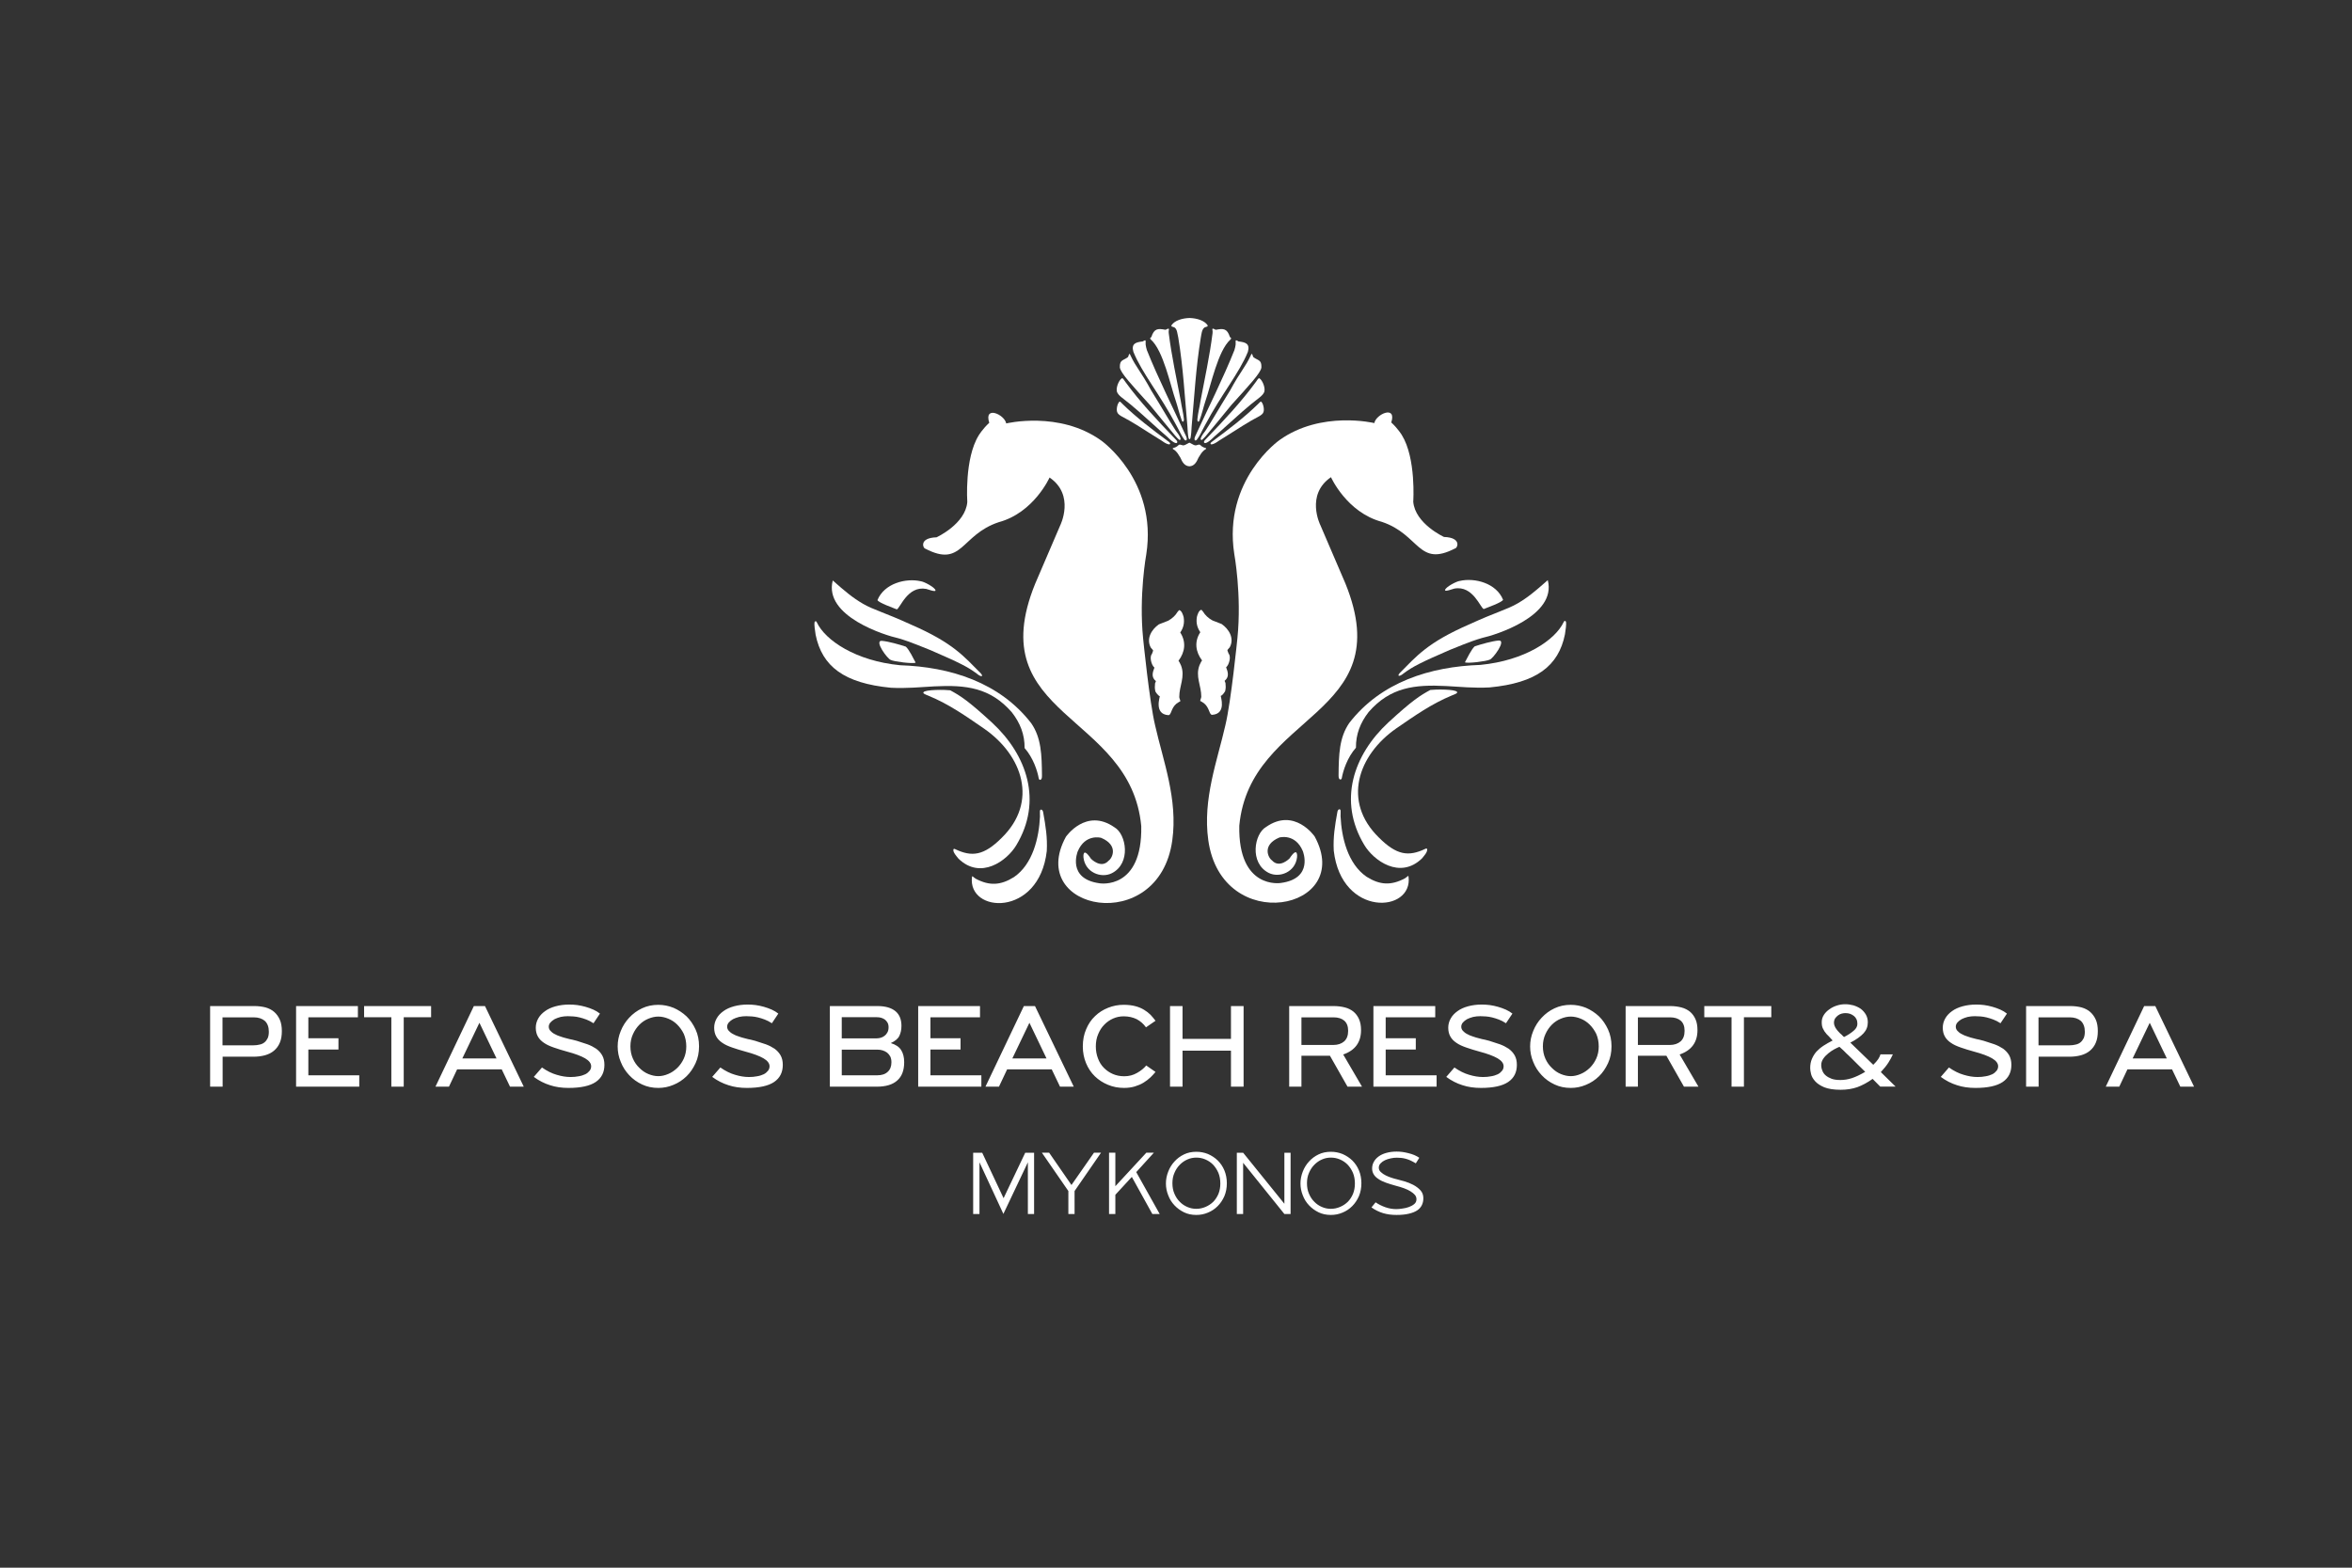 <?xml version="1.0" encoding="utf-8"?>
<!-- Generator: Adobe Illustrator 16.0.0, SVG Export Plug-In . SVG Version: 6.00 Build 0)  -->
<!DOCTYPE svg PUBLIC "-//W3C//DTD SVG 1.1//EN" "http://www.w3.org/Graphics/SVG/1.1/DTD/svg11.dtd">
<svg version="1.1" id="Layer_1" xmlns="http://www.w3.org/2000/svg" xmlns:xlink="http://www.w3.org/1999/xlink" x="0px" y="0px"
	 width="300px" height="200px" viewBox="0 0 300 200" style="enable-background:new 0 0 300 200;" xml:space="preserve">
<rect x="0" y="0" width="300" height="200" fill="#333333" stroke="none"/>
<path style="fill:#FFFFFF;" d="M274.201,130.482l-2.182,4.551h4.361L274.201,130.482z M278.104,138.635l-1.059-2.211h-5.688
	l-1.044,2.211h-1.722l4.898-10.285h1.421l4.945,10.285H278.104z M265.922,131.62c0,0.332-0.048,0.6-0.143,0.822
	c-0.111,0.221-0.237,0.395-0.411,0.537c-0.174,0.142-0.379,0.237-0.615,0.284c-0.238,0.063-0.506,0.094-0.791,0.094h-3.949v-3.569
	h3.981c0.601,0,1.074,0.158,1.422,0.457C265.748,130.562,265.922,131.021,265.922,131.62z M267.58,131.542
	c0-0.554-0.079-1.043-0.252-1.438c-0.174-0.396-0.412-0.727-0.711-0.995c-0.3-0.27-0.68-0.459-1.107-0.584
	c-0.425-0.11-0.915-0.175-1.437-0.175h-5.641v10.285h1.596v-3.823h3.918c0.554,0,1.043-0.063,1.501-0.189
	c0.442-0.126,0.821-0.316,1.137-0.584c0.316-0.27,0.57-0.601,0.744-1.027C267.501,132.601,267.58,132.11,267.58,131.542z
	 M256.553,135.854c0,0.949-0.364,1.676-1.106,2.181s-1.912,0.758-3.477,0.758c-0.853,0-1.644-0.109-2.354-0.347
	c-0.711-0.222-1.405-0.569-2.068-1.06l1.042-1.2c0.632,0.443,1.265,0.759,1.88,0.933c0.617,0.189,1.201,0.283,1.771,0.283
	c0.362,0,0.71-0.03,1.025-0.094c0.316-0.048,0.602-0.143,0.838-0.253s0.411-0.269,0.553-0.441c0.143-0.175,0.207-0.365,0.207-0.586
	c0-0.363-0.254-0.71-0.775-1.012c-0.521-0.3-1.279-0.584-2.29-0.853c-0.633-0.174-1.201-0.348-1.69-0.521
	c-0.506-0.175-0.934-0.364-1.265-0.6c-0.332-0.222-0.601-0.49-0.774-0.807c-0.173-0.301-0.269-0.68-0.269-1.121
	c0-0.428,0.11-0.821,0.315-1.185c0.206-0.364,0.49-0.665,0.869-0.934c0.363-0.268,0.821-0.473,1.343-0.615
	c0.522-0.142,1.107-0.222,1.739-0.222c0.314,0,0.647,0.016,1.012,0.063c0.362,0.048,0.71,0.126,1.058,0.222
	c0.347,0.094,0.679,0.221,1.011,0.363c0.316,0.142,0.602,0.315,0.837,0.506l-0.821,1.231c-0.315-0.206-0.615-0.363-0.916-0.475
	c-0.3-0.108-0.585-0.205-0.854-0.268c-0.269-0.063-0.537-0.111-0.79-0.127s-0.49-0.031-0.711-0.031
	c-0.316,0-0.616,0.031-0.916,0.095c-0.3,0.079-0.553,0.173-0.773,0.284c-0.223,0.126-0.396,0.27-0.538,0.428
	c-0.143,0.173-0.205,0.347-0.205,0.536c0,0.19,0.063,0.364,0.205,0.521c0.142,0.158,0.315,0.301,0.538,0.41
	c0.221,0.126,0.474,0.238,0.742,0.316c0.268,0.095,0.521,0.174,0.79,0.236c0.269,0.08,0.506,0.128,0.742,0.174
	c0.237,0.049,0.411,0.095,0.553,0.143c0.475,0.143,0.933,0.301,1.359,0.443c0.426,0.157,0.789,0.348,1.121,0.568
	c0.316,0.237,0.569,0.505,0.76,0.837C256.457,134.97,256.553,135.365,256.553,135.854z M235.489,134.37
	c-0.078-0.08-0.142-0.142-0.188-0.19c-0.048-0.047-0.111-0.095-0.157-0.158c-0.064-0.047-0.128-0.109-0.207-0.188
	s-0.189-0.174-0.314-0.285c-0.159,0.063-0.364,0.159-0.632,0.3c-0.27,0.143-0.522,0.316-0.775,0.522s-0.474,0.426-0.647,0.68
	c-0.174,0.252-0.27,0.521-0.27,0.82c0,0.253,0.049,0.49,0.143,0.711c0.08,0.237,0.223,0.442,0.427,0.616
	c0.206,0.175,0.458,0.316,0.758,0.428c0.3,0.109,0.68,0.157,1.122,0.157c0.475,0,0.964-0.078,1.454-0.236
	c0.489-0.159,1.059-0.427,1.707-0.807c-0.396-0.396-0.728-0.711-0.996-0.979c-0.269-0.27-0.506-0.49-0.68-0.68
	c-0.188-0.174-0.348-0.332-0.457-0.443C235.664,134.527,235.568,134.448,235.489,134.37z M235.411,129.25
	c-0.158,0-0.332,0.016-0.505,0.064c-0.174,0.046-0.332,0.126-0.475,0.236s-0.269,0.237-0.363,0.38
	c-0.095,0.156-0.144,0.347-0.144,0.552c0,0.143,0.032,0.27,0.08,0.396c0.048,0.143,0.126,0.268,0.206,0.379
	c0.078,0.111,0.157,0.222,0.252,0.316s0.174,0.189,0.254,0.269c0.063,0.047,0.125,0.11,0.204,0.175
	c0.064,0.078,0.158,0.174,0.285,0.283c0.474-0.237,0.884-0.506,1.216-0.79c0.333-0.27,0.49-0.568,0.49-0.885
	c0-0.206-0.031-0.41-0.111-0.584c-0.079-0.175-0.188-0.316-0.331-0.428c-0.143-0.11-0.301-0.205-0.475-0.269
	C235.806,129.282,235.616,129.25,235.411,129.25z M238.855,137.641c-0.663,0.474-1.313,0.82-1.959,1.059
	c-0.648,0.22-1.343,0.331-2.117,0.331c-0.868,0-1.564-0.111-2.086-0.316c-0.521-0.221-0.901-0.474-1.169-0.773
	c-0.269-0.3-0.443-0.601-0.521-0.917c-0.079-0.315-0.111-0.567-0.111-0.774c0-0.441,0.08-0.837,0.223-1.168
	c0.142-0.332,0.332-0.648,0.584-0.932c0.253-0.27,0.553-0.523,0.916-0.76c0.348-0.22,0.728-0.442,1.138-0.648
	c-0.221-0.235-0.379-0.426-0.489-0.536c-0.111-0.11-0.206-0.205-0.284-0.285c-0.207-0.236-0.364-0.473-0.458-0.695
	c-0.112-0.204-0.159-0.489-0.159-0.821c0-0.347,0.095-0.663,0.285-0.948c0.174-0.269,0.41-0.505,0.711-0.71
	c0.284-0.206,0.6-0.363,0.964-0.474c0.347-0.111,0.694-0.159,1.026-0.159c0.363,0,0.711,0.048,1.059,0.143
	c0.349,0.11,0.663,0.253,0.933,0.442c0.269,0.206,0.475,0.443,0.648,0.728c0.173,0.3,0.252,0.632,0.252,0.994
	c0,0.538-0.174,0.995-0.537,1.392c-0.363,0.395-0.916,0.805-1.691,1.2l2.924,2.828c0.269-0.268,0.49-0.507,0.632-0.727
	c0.143-0.222,0.237-0.427,0.285-0.601h1.579c-0.126,0.3-0.316,0.648-0.553,1.027c-0.237,0.379-0.568,0.789-0.98,1.232l1.881,1.848
	h-1.959L238.855,137.641z M225.931,129.772v-1.423h-8.547v1.423h3.476v8.862h1.58v-8.862H225.931z M214.871,131.51
	c0,0.601-0.174,1.043-0.506,1.344c-0.348,0.3-0.805,0.458-1.375,0.458h-4.075v-3.523h4.108c0.567,0,1.025,0.143,1.358,0.427
	C214.714,130.514,214.871,130.941,214.871,131.51z M216.641,138.635l-2.401-4.107c1.516-0.521,2.274-1.564,2.274-3.097
	c0-0.553-0.078-1.012-0.252-1.406c-0.175-0.395-0.411-0.71-0.711-0.963c-0.301-0.238-0.664-0.428-1.091-0.537
	c-0.427-0.11-0.899-0.175-1.421-0.175h-5.688v10.285h1.564v-3.949h3.633l2.244,3.949H216.641z M203.921,133.501
	c0-0.585-0.11-1.123-0.315-1.596c-0.221-0.458-0.506-0.854-0.837-1.186c-0.332-0.331-0.712-0.583-1.138-0.757
	c-0.428-0.175-0.854-0.271-1.28-0.271c-0.426,0-0.838,0.096-1.265,0.271c-0.426,0.174-0.806,0.426-1.137,0.757
	c-0.331,0.332-0.616,0.743-0.821,1.2c-0.221,0.475-0.332,0.996-0.332,1.564c0,0.586,0.111,1.106,0.315,1.565
	c0.207,0.473,0.49,0.868,0.838,1.199c0.331,0.332,0.711,0.601,1.137,0.774c0.427,0.174,0.839,0.27,1.265,0.27
	c0.427,0,0.853-0.096,1.28-0.284c0.426-0.175,0.806-0.443,1.153-0.774c0.331-0.332,0.616-0.729,0.821-1.185
	C203.811,134.591,203.921,134.07,203.921,133.501z M205.549,133.484c0,0.79-0.143,1.502-0.442,2.149
	c-0.3,0.648-0.681,1.216-1.153,1.675c-0.489,0.474-1.043,0.838-1.659,1.089c-0.633,0.271-1.279,0.396-1.943,0.396
	c-0.743,0-1.438-0.142-2.07-0.441c-0.646-0.301-1.185-0.695-1.642-1.186c-0.46-0.49-0.822-1.043-1.075-1.69
	c-0.269-0.633-0.396-1.296-0.396-1.975c0-0.68,0.127-1.327,0.396-1.975c0.253-0.634,0.615-1.202,1.075-1.691
	c0.457-0.49,0.995-0.9,1.642-1.201c0.632-0.3,1.327-0.442,2.07-0.442c0.664,0,1.311,0.127,1.943,0.38
	c0.616,0.268,1.17,0.632,1.659,1.09c0.473,0.459,0.854,1.026,1.153,1.675S205.549,132.711,205.549,133.484z M193.478,135.854
	c0,0.949-0.363,1.676-1.105,2.181c-0.743,0.505-1.912,0.758-3.477,0.758c-0.854,0-1.643-0.109-2.354-0.347
	c-0.712-0.222-1.406-0.569-2.07-1.06l1.042-1.2c0.632,0.443,1.265,0.759,1.88,0.933c0.617,0.189,1.202,0.283,1.771,0.283
	c0.362,0,0.711-0.03,1.027-0.094c0.315-0.048,0.6-0.143,0.838-0.253c0.235-0.11,0.41-0.269,0.551-0.441
	c0.145-0.175,0.206-0.365,0.206-0.586c0-0.363-0.251-0.71-0.772-1.012c-0.521-0.3-1.281-0.584-2.293-0.853
	c-0.631-0.174-1.199-0.348-1.689-0.521c-0.505-0.175-0.933-0.364-1.264-0.6c-0.333-0.222-0.602-0.49-0.774-0.807
	c-0.174-0.301-0.269-0.68-0.269-1.121c0-0.428,0.109-0.821,0.316-1.185c0.204-0.364,0.489-0.665,0.868-0.934
	c0.363-0.268,0.822-0.473,1.344-0.615c0.521-0.142,1.105-0.222,1.737-0.222c0.316,0,0.647,0.016,1.012,0.063
	c0.363,0.048,0.71,0.126,1.058,0.222c0.347,0.094,0.68,0.221,1.012,0.363c0.316,0.142,0.601,0.315,0.837,0.506l-0.821,1.231
	c-0.316-0.206-0.615-0.363-0.916-0.475c-0.301-0.108-0.585-0.205-0.853-0.268c-0.27-0.063-0.538-0.111-0.792-0.127
	c-0.252-0.016-0.489-0.031-0.71-0.031c-0.315,0-0.617,0.031-0.916,0.095c-0.3,0.079-0.553,0.173-0.774,0.284
	c-0.221,0.126-0.395,0.27-0.537,0.428c-0.143,0.173-0.205,0.347-0.205,0.536c0,0.19,0.063,0.364,0.205,0.521
	c0.143,0.158,0.316,0.301,0.537,0.41c0.222,0.126,0.475,0.238,0.742,0.316c0.269,0.095,0.521,0.174,0.79,0.236
	c0.27,0.08,0.506,0.128,0.743,0.174c0.236,0.049,0.411,0.095,0.553,0.143c0.474,0.143,0.932,0.301,1.359,0.443
	c0.426,0.157,0.789,0.348,1.121,0.568c0.316,0.237,0.568,0.505,0.759,0.837C193.383,134.97,193.478,135.365,193.478,135.854z
	 M175.181,138.635V128.35h7.885v1.438h-6.32v2.669h3.84v1.438h-3.84v3.287h6.494v1.452H175.181z M171.957,131.51
	c0,0.601-0.174,1.043-0.505,1.344c-0.349,0.3-0.806,0.458-1.375,0.458H166v-3.523h4.108c0.569,0,1.027,0.143,1.359,0.427
	C171.8,130.514,171.957,130.941,171.957,131.51z M173.728,138.635l-2.401-4.107c1.516-0.521,2.275-1.564,2.275-3.097
	c0-0.553-0.08-1.012-0.253-1.406c-0.175-0.395-0.411-0.71-0.712-0.963c-0.301-0.238-0.663-0.428-1.09-0.537
	c-0.427-0.11-0.9-0.175-1.422-0.175h-5.688v10.285H166v-3.949h3.635l2.244,3.949H173.728z M158.622,138.635V128.35h-1.612v4.188
	h-6.176v-4.188h-1.597v10.285h1.597v-4.597h6.176v4.597H158.622z M147.388,136.755c-0.19,0.237-0.411,0.459-0.647,0.697
	c-0.253,0.235-0.538,0.456-0.87,0.662c-0.331,0.205-0.71,0.363-1.121,0.49c-0.411,0.125-0.868,0.188-1.375,0.188
	c-0.727,0-1.406-0.125-2.054-0.396c-0.648-0.268-1.201-0.631-1.675-1.089c-0.474-0.459-0.853-1.026-1.121-1.675
	c-0.27-0.647-0.412-1.359-0.412-2.133c0-0.806,0.142-1.549,0.427-2.196c0.269-0.647,0.648-1.218,1.138-1.675
	c0.473-0.46,1.027-0.807,1.658-1.059c0.632-0.253,1.296-0.38,1.991-0.38c0.569,0,1.06,0.063,1.486,0.174
	c0.426,0.11,0.79,0.269,1.105,0.458s0.601,0.412,0.838,0.648c0.236,0.253,0.441,0.506,0.631,0.758l-1.216,0.837
	c-0.316-0.441-0.711-0.789-1.185-1.042c-0.49-0.236-1.044-0.363-1.66-0.363c-0.473,0-0.933,0.095-1.358,0.285
	c-0.427,0.19-0.806,0.457-1.122,0.789c-0.332,0.331-0.584,0.743-0.774,1.2c-0.205,0.475-0.299,0.996-0.299,1.565
	c0,0.554,0.094,1.059,0.268,1.516c0.174,0.475,0.427,0.886,0.759,1.218c0.332,0.331,0.71,0.6,1.153,0.789
	c0.442,0.19,0.916,0.285,1.438,0.285c0.616,0,1.153-0.143,1.643-0.427c0.474-0.268,0.869-0.584,1.169-0.948L147.388,136.755z
	 M131.304,130.482l-2.18,4.551h4.361L131.304,130.482z M135.207,138.635l-1.059-2.211h-5.687l-1.043,2.211h-1.722l4.898-10.285
	h1.421l4.946,10.285H135.207z M117.116,138.635V128.35H125v1.438h-6.32v2.669h3.839v1.438h-3.839v3.287h6.494v1.452H117.116z
	 M113.703,135.522c0-0.269-0.047-0.521-0.142-0.727c-0.111-0.205-0.237-0.363-0.411-0.506c-0.174-0.126-0.364-0.22-0.569-0.284
	c-0.205-0.063-0.426-0.094-0.647-0.094h-4.566v3.271h4.534c0.569,0,1.011-0.143,1.327-0.443
	C113.544,136.456,113.703,136.044,113.703,135.522z M113.339,131.052c0-0.237-0.047-0.427-0.142-0.6
	c-0.095-0.158-0.206-0.286-0.348-0.396c-0.142-0.094-0.316-0.174-0.489-0.222c-0.174-0.047-0.364-0.063-0.538-0.063h-4.456v2.7
	h4.439c0.173,0,0.363-0.03,0.538-0.078c0.173-0.047,0.347-0.143,0.49-0.253c0.142-0.11,0.268-0.253,0.363-0.441
	C113.292,131.526,113.339,131.305,113.339,131.052z M115.33,135.506c0,1.028-0.285,1.803-0.87,2.324
	c-0.584,0.537-1.454,0.805-2.638,0.805h-5.973V128.35h6.068c1.01,0,1.77,0.222,2.29,0.647c0.522,0.428,0.774,1.06,0.774,1.881
	c0,0.49-0.094,0.916-0.269,1.28c-0.174,0.364-0.537,0.663-1.09,0.916c0.632,0.189,1.074,0.489,1.327,0.9
	S115.33,134.891,115.33,135.506z M99.846,135.854c0,0.949-0.364,1.676-1.106,2.181c-0.742,0.505-1.912,0.758-3.476,0.758
	c-0.853,0-1.643-0.109-2.354-0.347c-0.71-0.222-1.406-0.569-2.069-1.06l1.042-1.2c0.632,0.443,1.264,0.759,1.88,0.933
	c0.616,0.189,1.201,0.283,1.77,0.283c0.364,0,0.711-0.03,1.027-0.094c0.316-0.048,0.601-0.143,0.837-0.253
	c0.236-0.11,0.411-0.269,0.553-0.441c0.143-0.175,0.206-0.365,0.206-0.586c0-0.363-0.253-0.71-0.774-1.012
	c-0.521-0.3-1.28-0.584-2.292-0.853c-0.631-0.174-1.2-0.348-1.69-0.521c-0.505-0.175-0.932-0.364-1.264-0.6
	c-0.332-0.222-0.6-0.49-0.774-0.807c-0.174-0.301-0.27-0.68-0.27-1.121c0-0.428,0.111-0.821,0.316-1.185
	c0.206-0.364,0.49-0.665,0.87-0.934c0.363-0.268,0.821-0.473,1.342-0.615c0.521-0.142,1.106-0.222,1.738-0.222
	c0.315,0,0.647,0.016,1.011,0.063c0.363,0.048,0.711,0.126,1.058,0.222c0.348,0.094,0.68,0.221,1.012,0.363
	c0.315,0.142,0.6,0.315,0.836,0.506l-0.821,1.231c-0.316-0.206-0.617-0.363-0.917-0.475c-0.3-0.108-0.585-0.205-0.854-0.268
	c-0.268-0.063-0.537-0.111-0.79-0.127s-0.49-0.031-0.711-0.031c-0.316,0-0.616,0.031-0.916,0.095
	c-0.3,0.079-0.553,0.173-0.774,0.284c-0.222,0.126-0.395,0.27-0.538,0.428c-0.143,0.173-0.206,0.347-0.206,0.536
	c0,0.19,0.063,0.364,0.206,0.521c0.143,0.158,0.315,0.301,0.538,0.41c0.221,0.126,0.474,0.238,0.742,0.316
	c0.269,0.095,0.521,0.174,0.791,0.236c0.268,0.08,0.505,0.128,0.743,0.174c0.236,0.049,0.411,0.095,0.553,0.143
	c0.474,0.143,0.932,0.301,1.358,0.443c0.427,0.157,0.79,0.348,1.122,0.568c0.316,0.237,0.568,0.505,0.758,0.837
	S99.846,135.365,99.846,135.854z M87.537,133.501c0-0.585-0.111-1.123-0.316-1.596c-0.221-0.458-0.506-0.854-0.837-1.186
	c-0.333-0.331-0.712-0.583-1.138-0.757c-0.427-0.175-0.854-0.271-1.28-0.271c-0.427,0-0.838,0.096-1.264,0.271
	c-0.426,0.174-0.806,0.426-1.137,0.757c-0.333,0.332-0.616,0.743-0.822,1.2c-0.221,0.475-0.332,0.996-0.332,1.564
	c0,0.586,0.11,1.106,0.315,1.565c0.206,0.473,0.49,0.868,0.838,1.199c0.331,0.332,0.711,0.601,1.137,0.774s0.837,0.27,1.264,0.27
	c0.426,0,0.853-0.096,1.28-0.284c0.426-0.175,0.806-0.443,1.153-0.774c0.332-0.332,0.616-0.729,0.822-1.185
	C87.426,134.591,87.537,134.07,87.537,133.501z M89.164,133.484c0,0.79-0.142,1.502-0.442,2.149
	c-0.301,0.648-0.68,1.216-1.154,1.675c-0.49,0.474-1.042,0.838-1.659,1.089c-0.632,0.271-1.279,0.396-1.943,0.396
	c-0.743,0-1.438-0.142-2.07-0.441c-0.647-0.301-1.185-0.695-1.643-1.186c-0.458-0.49-0.821-1.043-1.074-1.69
	c-0.269-0.633-0.395-1.296-0.395-1.975c0-0.68,0.126-1.327,0.395-1.975c0.253-0.634,0.616-1.202,1.074-1.691
	c0.458-0.49,0.996-0.9,1.643-1.201c0.632-0.3,1.328-0.442,2.07-0.442c0.664,0,1.311,0.127,1.943,0.38
	c0.617,0.268,1.169,0.632,1.659,1.09c0.474,0.459,0.853,1.026,1.154,1.675C89.022,131.984,89.164,132.711,89.164,133.484z
	 M77.093,135.854c0,0.949-0.364,1.676-1.106,2.181c-0.743,0.505-1.913,0.758-3.477,0.758c-0.853,0-1.643-0.109-2.354-0.347
	c-0.711-0.222-1.406-0.569-2.07-1.06l1.043-1.2c0.632,0.443,1.264,0.759,1.88,0.933c0.617,0.189,1.201,0.283,1.77,0.283
	c0.363,0,0.711-0.03,1.027-0.094c0.316-0.048,0.6-0.143,0.837-0.253c0.237-0.11,0.411-0.269,0.553-0.441
	c0.143-0.175,0.206-0.365,0.206-0.586c0-0.363-0.252-0.71-0.774-1.012c-0.521-0.3-1.28-0.584-2.291-0.853
	c-0.633-0.174-1.201-0.348-1.69-0.521c-0.506-0.175-0.933-0.364-1.265-0.6c-0.332-0.222-0.601-0.49-0.774-0.807
	c-0.174-0.301-0.269-0.68-0.269-1.121c0-0.428,0.11-0.821,0.316-1.185c0.206-0.364,0.489-0.665,0.869-0.934
	c0.363-0.268,0.822-0.473,1.343-0.615c0.521-0.142,1.106-0.222,1.738-0.222c0.315,0,0.647,0.016,1.011,0.063
	c0.363,0.048,0.711,0.126,1.058,0.222c0.348,0.094,0.68,0.221,1.012,0.363c0.315,0.142,0.6,0.315,0.837,0.506l-0.822,1.231
	c-0.316-0.206-0.616-0.363-0.916-0.475c-0.3-0.108-0.584-0.205-0.853-0.268c-0.27-0.063-0.538-0.111-0.791-0.127
	s-0.49-0.031-0.711-0.031c-0.316,0-0.617,0.031-0.917,0.095c-0.3,0.079-0.553,0.173-0.774,0.284
	c-0.221,0.126-0.395,0.27-0.537,0.428c-0.142,0.173-0.206,0.347-0.206,0.536c0,0.19,0.063,0.364,0.206,0.521
	c0.143,0.158,0.316,0.301,0.537,0.41c0.222,0.126,0.475,0.238,0.743,0.316c0.269,0.095,0.521,0.174,0.79,0.236
	c0.269,0.08,0.506,0.128,0.743,0.174c0.236,0.049,0.411,0.095,0.553,0.143c0.474,0.143,0.932,0.301,1.359,0.443
	c0.426,0.157,0.79,0.348,1.121,0.568c0.316,0.237,0.569,0.505,0.759,0.837C76.998,134.97,77.093,135.365,77.093,135.854z
	 M61.151,130.482l-2.181,4.551h4.361L61.151,130.482z M65.054,138.635l-1.059-2.211h-5.688l-1.043,2.211h-1.722l4.898-10.285h1.421
	l4.946,10.285H65.054z M54.988,129.772v-1.423h-8.547v1.423h3.476v8.862h1.579v-8.862H54.988z M37.766,138.635V128.35h7.885v1.438
	H39.33v2.669h3.84v1.438h-3.84v3.287h6.494v1.452H37.766z M34.291,131.62c0,0.332-0.048,0.6-0.143,0.822
	c-0.111,0.221-0.237,0.395-0.411,0.537c-0.174,0.142-0.379,0.237-0.617,0.284c-0.236,0.063-0.505,0.094-0.79,0.094h-3.95v-3.569
	h3.982c0.601,0,1.074,0.158,1.422,0.457C34.117,130.562,34.291,131.021,34.291,131.62z M35.95,131.542
	c0-0.554-0.079-1.043-0.252-1.438c-0.174-0.396-0.411-0.727-0.711-0.995c-0.301-0.27-0.679-0.459-1.106-0.584
	c-0.427-0.11-0.916-0.175-1.438-0.175h-5.641v10.285h1.595v-3.823h3.918c0.553,0,1.043-0.063,1.501-0.189
	c0.442-0.126,0.821-0.316,1.137-0.584c0.316-0.27,0.569-0.601,0.743-1.027C35.871,132.601,35.95,132.11,35.95,131.542z"/>
<path style="fill:#FFFFFF;" d="M178.127,154.998c0.612,0,1.129-0.049,1.562-0.156c0.433-0.096,0.792-0.239,1.069-0.421
	c0.275-0.18,0.469-0.407,0.601-0.672s0.191-0.564,0.191-0.89c0-0.396-0.12-0.732-0.372-1.008c-0.253-0.276-0.564-0.505-0.925-0.696
	c-0.36-0.182-0.733-0.337-1.117-0.445c-0.385-0.107-0.708-0.203-0.973-0.265c-0.169-0.035-0.384-0.096-0.637-0.18
	c-0.264-0.084-0.517-0.18-0.757-0.301c-0.252-0.119-0.456-0.264-0.637-0.432c-0.18-0.156-0.264-0.35-0.264-0.564
	c0-0.204,0.071-0.396,0.229-0.553c0.144-0.156,0.323-0.288,0.552-0.396s0.469-0.18,0.744-0.24c0.266-0.06,0.518-0.084,0.77-0.084
	c0.169,0,0.336,0.012,0.517,0.024c0.18,0.013,0.36,0.048,0.564,0.096c0.192,0.049,0.396,0.12,0.624,0.216
	c0.217,0.097,0.457,0.229,0.721,0.385l0.444-0.709c-0.18-0.132-0.396-0.24-0.637-0.349c-0.239-0.096-0.493-0.179-0.745-0.239
	c-0.252-0.06-0.516-0.121-0.769-0.156c-0.264-0.035-0.516-0.048-0.743-0.048c-0.492,0-0.926,0.06-1.311,0.169
	c-0.396,0.107-0.72,0.264-0.984,0.455c-0.276,0.205-0.479,0.433-0.612,0.686c-0.144,0.264-0.216,0.54-0.216,0.84
	c0,0.288,0.072,0.541,0.204,0.757c0.133,0.229,0.335,0.422,0.601,0.589c0.251,0.18,0.576,0.336,0.948,0.469
	c0.372,0.132,0.793,0.264,1.274,0.396c0.371,0.094,0.731,0.203,1.056,0.322c0.324,0.121,0.602,0.254,0.829,0.397
	c0.229,0.144,0.42,0.301,0.552,0.457c0.133,0.167,0.192,0.348,0.192,0.54c0,0.24-0.084,0.445-0.264,0.601
	c-0.181,0.156-0.409,0.287-0.673,0.384s-0.541,0.169-0.841,0.204c-0.3,0.049-0.563,0.073-0.805,0.073
	c-0.48,0-0.937-0.085-1.382-0.24c-0.443-0.156-0.864-0.361-1.248-0.626l-0.528,0.649c0.479,0.337,0.972,0.577,1.488,0.732
	C176.938,154.926,177.502,154.998,178.127,154.998 M169.756,147.684c-0.385,0-0.757,0.071-1.117,0.228
	c-0.373,0.157-0.696,0.385-0.984,0.674c-0.289,0.288-0.517,0.637-0.686,1.032c-0.18,0.397-0.264,0.84-0.264,1.333
	c0,0.505,0.084,0.961,0.264,1.357c0.169,0.396,0.396,0.744,0.686,1.021c0.276,0.287,0.599,0.504,0.973,0.659
	c0.361,0.157,0.732,0.229,1.129,0.229c0.408,0,0.792-0.084,1.165-0.241c0.372-0.155,0.697-0.372,0.984-0.647
	c0.276-0.277,0.505-0.626,0.672-1.021c0.157-0.396,0.24-0.829,0.24-1.322c0-0.503-0.083-0.959-0.251-1.368
	c-0.18-0.408-0.408-0.757-0.685-1.045c-0.288-0.289-0.612-0.504-0.985-0.661C170.524,147.755,170.152,147.684,169.756,147.684z
	 M169.756,154.998c-0.576,0-1.105-0.108-1.573-0.337c-0.469-0.229-0.877-0.527-1.226-0.9c-0.348-0.373-0.612-0.794-0.793-1.286
	c-0.191-0.479-0.287-0.973-0.287-1.489c0-0.515,0.096-1.008,0.287-1.5c0.181-0.48,0.445-0.913,0.793-1.296
	c0.337-0.374,0.745-0.686,1.226-0.914c0.468-0.228,0.997-0.336,1.573-0.336c0.516,0,1.021,0.096,1.489,0.287
	c0.468,0.205,0.889,0.48,1.249,0.829c0.348,0.348,0.637,0.769,0.841,1.261c0.205,0.493,0.312,1.046,0.312,1.634
	c0,0.601-0.106,1.153-0.312,1.646c-0.217,0.492-0.505,0.924-0.854,1.273c-0.358,0.36-0.768,0.637-1.235,0.828
	C170.776,154.901,170.271,154.998,169.756,154.998z M158.563,148.344v6.534h-0.805v-7.818h0.805l5.261,6.511v-6.511h0.792v7.818
	h-0.792L158.563,148.344z M152.593,147.684c-0.384,0-0.757,0.071-1.116,0.228c-0.373,0.157-0.697,0.385-0.985,0.674
	c-0.289,0.288-0.517,0.637-0.685,1.032c-0.181,0.397-0.265,0.84-0.265,1.333c0,0.505,0.084,0.961,0.265,1.357
	c0.168,0.396,0.396,0.744,0.685,1.021c0.276,0.287,0.6,0.504,0.973,0.659c0.36,0.157,0.731,0.229,1.128,0.229
	c0.409,0,0.793-0.084,1.166-0.241c0.371-0.155,0.694-0.372,0.983-0.647c0.277-0.277,0.505-0.626,0.673-1.021
	c0.157-0.396,0.24-0.829,0.24-1.322c0-0.503-0.083-0.959-0.251-1.368c-0.182-0.408-0.408-0.757-0.686-1.045
	c-0.287-0.289-0.612-0.504-0.985-0.661C153.362,147.755,152.989,147.684,152.593,147.684z M152.593,154.998
	c-0.577,0-1.106-0.108-1.573-0.337c-0.468-0.229-0.876-0.527-1.225-0.9c-0.349-0.373-0.613-0.794-0.793-1.286
	c-0.192-0.479-0.288-0.973-0.288-1.489c0-0.515,0.096-1.008,0.288-1.5c0.18-0.48,0.444-0.913,0.793-1.296
	c0.336-0.374,0.744-0.686,1.225-0.914c0.467-0.228,0.996-0.336,1.573-0.336c0.517,0,1.021,0.096,1.489,0.287
	c0.469,0.205,0.889,0.48,1.248,0.829c0.35,0.348,0.639,0.769,0.843,1.261c0.204,0.493,0.312,1.046,0.312,1.634
	c0,0.601-0.107,1.153-0.312,1.646c-0.217,0.492-0.505,0.924-0.854,1.273c-0.359,0.36-0.768,0.637-1.236,0.828
	C153.614,154.901,153.109,154.998,152.593,154.998z M144.366,150.146l-2.102,2.281v2.45h-0.805v-7.818h0.805v4.274l3.951-4.274
	h0.961l-2.247,2.474l2.991,5.345h-0.937L144.366,150.146z M137.063,154.878h-0.792v-2.931l-3.375-4.888h0.925l2.846,4.119
	l2.871-4.119h0.9l-3.375,4.888V154.878z M131.106,148.283l-3.123,6.583l-3.05-6.583v6.595h-0.805v-7.818h1.152l2.728,5.8l2.761-5.8
	h1.13v7.818h-0.793V148.283z"/>
<path style="fill-rule:evenodd;clip-rule:evenodd;fill:#FFFFFF;" d="M153.592,89.735c-0.096-0.069-0.19-0.131-0.287-0.193
	c-0.027-0.017-0.053-0.034-0.079-0.043c-0.053-0.025-0.097-0.051-0.138-0.079c0.008-0.166,0.129-0.363,0.138-0.53
	c0.002-1.433-0.778-2.583-0.228-4.027c0.104-0.176,0.175-0.437,0.307-0.567c0-0.018,0-0.036,0.008-0.052
	c-0.816-1.093-1-2.383-0.213-3.588c-0.427-0.638-0.549-1.222-0.434-1.957c0.074-0.289,0.247-0.853,0.578-0.907
	c0.068,0.079,0.141,0.157,0.209,0.246c0.253,0.435,0.681,0.839,1.203,1.118c0.385,0.149,0.776,0.297,1.169,0.456
	c0.928,0.646,1.646,1.817,1.035,2.961c-0.442,0.515-0.306,0.271-0.149,0.822c0.342,0.343,0.07,1.427-0.318,1.735
	c0.238,0.612,0.426,1.224-0.186,1.721c0,0.043,0.027,0.122,0.104,0.279c0.041,0.443,0.05,0.6-0.036,1.03
	c-0.087,0.174-0.349,0.55-0.567,0.62c-0.036,0.045,0.783,2.281-1.08,2.415C154.222,91.224,154.303,90.327,153.592,89.735"/>
<path style="fill-rule:evenodd;clip-rule:evenodd;fill:#FFFFFF;" d="M170.123,108.53c-0.093-1.745,0.144-3.188,0.46-4.933
	c0.046-0.377,0.388-0.49,0.415-0.158c0.018,0.316-0.015,0.381-0.008,0.689c0.124,2.704,0.911,6.074,3.32,7.727
	c1.699,1.064,3.119,1.139,4.881,0.205c0.161-0.092,0.266-0.208,0.38-0.291c0.061-0.023,0.079-0.018,0.089,0.051
	C180.272,116.485,171.104,117.044,170.123,108.53"/>
<path style="fill-rule:evenodd;clip-rule:evenodd;fill:#FFFFFF;" d="M175.885,106.858c2.249,2.247,3.776,2.463,5.937,1.423
	c0.218-0.107,0.229,0.087,0.215,0.182c-0.04,0.314-0.279,0.574-0.644,1.033c-2.832,2.764-6.204,0.268-7.38-1.705
	c-3.384-5.615-1.376-11.499,3.07-15.622c3.069-2.824,4.05-3.437,5.355-4.147c0.637-0.081,3.235-0.115,3.416,0.26
	c0.102,0.15-0.32,0.306-0.637,0.427c-2.645,1.093-4.766,2.602-7.107,4.208C173.199,96.331,171.171,102.26,175.885,106.858"/>
<path style="fill-rule:evenodd;clip-rule:evenodd;fill:#FFFFFF;" d="M184.462,87.522c1.776,0.093,3.537,0.285,5.557,0.176
	c5.946-0.574,8.769-2.716,9.59-6.765c0.088-0.528,0.198-1.341,0.136-1.595c-0.097-0.205-0.254-0.123-0.3,0.03
	c-1.069,2.277-4.945,4.91-10.622,5.458c-6.393,0.212-12.684,2.185-16.72,7.405c-1.284,1.865-1.345,4.036-1.367,6.71
	c-0.014,0.639,0.374,0.58,0.409,0.328c0.165-0.945,0.709-2.643,1.806-3.877c-0.017-1.715,0.552-3.175,1.616-4.55
	C177.328,87.666,180.452,87.315,184.462,87.522"/>
<path style="fill-rule:evenodd;clip-rule:evenodd;fill:#FFFFFF;" d="M189.058,81.383c-1.664,0.476-3.466,1.286-4.157,1.541
	c-3.597,1.563-4.696,2.106-5.869,2.987c-0.519,0.439-0.87,0.399-0.507-0.036c2.164-2.166,3.518-3.886,8.914-6.235
	c3.358-1.54,4.793-1.88,6.117-2.65c1.324-0.771,2.287-1.583,3.864-2.979C198.609,78.59,190.683,81.035,189.058,81.383"/>
<path style="fill-rule:evenodd;clip-rule:evenodd;fill:#FFFFFF;" d="M190.019,84.154c-0.399,0.21-2.866,0.521-3.165,0.337
	c0.259-0.483,0.834-1.675,1.247-2.033c0.797-0.269,2.247-0.678,3.049-0.743C192.211,81.631,190.419,84.056,190.019,84.154"/>
<path style="fill-rule:evenodd;clip-rule:evenodd;fill:#FFFFFF;" d="M189.258,77.698c-0.423-0.096-1.359-3.057-3.763-2.606
	c-0.116,0.014-1.212,0.446-1.178,0.186c0.05-0.379,1.463-1.122,1.872-1.165c1.914-0.442,4.673,0.282,5.531,2.406
	C191.542,76.876,189.679,77.517,189.258,77.698"/>
<path style="fill-rule:evenodd;clip-rule:evenodd;fill:#FFFFFF;" d="M185.628,69.949c0.24,0,0.882-1.365-1.441-1.445
	c0,0-3.685-1.685-3.926-4.495c0,0,0.383-5.544-1.459-8.513c0,0-0.489-0.817-1.344-1.601c0.721-2.252-1.956-1.061-2.162,0.08
	c0,0-6.767-1.637-12.096,2.168c0,0-7.231,5.082-5.767,14.527c0,0,0.961,5.218,0.4,10.756c0,0-0.812,8.124-1.535,11.099
	c-1.012,4.473-2.913,9.41-2.182,14.644c1.697,12.322,18.727,8.984,13.568-0.46c0,0-2.569-3.745-6.195-1.208
	c-1.506,0.857-2.156,4.605,0.348,5.865c1.365,0.674,3.393-0.111,3.604-2.008c0,0,0.161-1.525-0.961,0.16
	c0,0-1.279,1.322-2.242,0.242c-0.48-0.322-1.304-1.969,0.951-2.917c0,0,2.017-0.569,2.986,1.732c0,0,1.43,3.511-2.816,4.071
	c0,0-5.446,0.885-5.286-7.303c1.36-14.492,20.46-13.829,13.536-30.903c0,0-2.483-5.778-3.203-7.464c0,0-1.923-3.853,1.361-6.1
	c0,0,2.003,4.494,6.488,5.698C181.136,68.206,180.861,72.434,185.628,69.949"/>
<path style="fill-rule:evenodd;clip-rule:evenodd;fill:#FFFFFF;" d="M150.05,89.777c0.095-0.069,0.191-0.131,0.286-0.194
	c0.027-0.016,0.053-0.034,0.08-0.042c0.053-0.026,0.096-0.054,0.138-0.079c-0.008-0.167-0.13-0.365-0.138-0.529
	c-0.004-1.436,0.778-2.583,0.227-4.03c-0.104-0.172-0.174-0.436-0.305-0.566c0-0.017,0-0.035-0.01-0.052
	c0.816-1.091,1-2.382,0.214-3.589c0.426-0.638,0.548-1.22,0.434-1.957c-0.075-0.288-0.248-0.852-0.579-0.906
	c-0.07,0.078-0.14,0.156-0.209,0.245c-0.252,0.437-0.68,0.839-1.203,1.12c-0.384,0.147-0.776,0.297-1.17,0.455
	c-0.927,0.646-1.645,1.819-1.033,2.961c0.441,0.515,0.304,0.271,0.148,0.82c-0.343,0.345-0.071,1.429,0.318,1.738
	c-0.239,0.609-0.427,1.222,0.185,1.72c0,0.043-0.026,0.122-0.104,0.28c-0.04,0.443-0.05,0.599,0.037,1.029
	c0.088,0.175,0.349,0.549,0.568,0.621c0.036,0.043-0.785,2.282,1.079,2.415C149.418,91.267,149.337,90.369,150.05,89.777"/>
<path style="fill-rule:evenodd;clip-rule:evenodd;fill:#FFFFFF;" d="M133.518,108.572c0.092-1.745-0.145-3.188-0.459-4.933
	c-0.047-0.377-0.389-0.491-0.416-0.159c-0.017,0.32,0.015,0.383,0.008,0.691c-0.124,2.703-0.911,6.075-3.32,7.727
	c-1.701,1.061-3.117,1.138-4.881,0.205c-0.161-0.093-0.265-0.208-0.381-0.293c-0.06-0.021-0.079-0.018-0.087,0.051
	C123.369,116.528,132.538,117.089,133.518,108.572"/>
<path style="fill-rule:evenodd;clip-rule:evenodd;fill:#FFFFFF;" d="M127.756,106.9c-2.25,2.246-3.777,2.463-5.937,1.424
	c-0.218-0.107-0.23,0.086-0.214,0.18c0.038,0.315,0.278,0.576,0.644,1.033c2.832,2.764,6.204,0.268,7.379-1.702
	c3.384-5.616,1.377-11.501-3.07-15.623c-3.07-2.824-4.05-3.437-5.356-4.147c-0.638-0.082-3.236-0.114-3.417,0.261
	c-0.1,0.15,0.321,0.304,0.637,0.429c2.645,1.091,4.767,2.599,7.108,4.207C130.442,96.374,132.47,102.302,127.756,106.9"/>
<path style="fill-rule:evenodd;clip-rule:evenodd;fill:#FFFFFF;" d="M119.179,87.564c-1.777,0.092-3.537,0.285-5.556,0.176
	c-5.948-0.574-8.77-2.716-9.59-6.765c-0.087-0.529-0.197-1.341-0.138-1.596c0.099-0.205,0.255-0.123,0.299,0.032
	c1.072,2.277,4.946,4.909,10.625,5.458c6.391,0.211,12.682,2.185,16.72,7.405c1.283,1.863,1.343,4.035,1.365,6.711
	c0.015,0.639-0.373,0.579-0.409,0.328c-0.165-0.946-0.708-2.643-1.806-3.876c0.018-1.716-0.552-3.175-1.617-4.551
	C126.313,87.707,123.189,87.358,119.179,87.564"/>
<path style="fill-rule:evenodd;clip-rule:evenodd;fill:#FFFFFF;" d="M114.583,81.425c1.664,0.477,3.466,1.287,4.158,1.542
	c3.596,1.562,4.697,2.105,5.868,2.986c0.518,0.44,0.871,0.4,0.508-0.035c-2.164-2.165-3.517-3.888-8.915-6.235
	c-3.357-1.539-4.792-1.88-6.118-2.651c-1.324-0.771-2.286-1.582-3.864-2.978C105.031,78.632,112.958,81.076,114.583,81.425"/>
<path style="fill-rule:evenodd;clip-rule:evenodd;fill:#FFFFFF;" d="M113.623,84.196c0.399,0.211,2.866,0.522,3.166,0.338
	c-0.26-0.484-0.835-1.677-1.248-2.035c-0.798-0.269-2.249-0.677-3.049-0.742C111.431,81.673,113.221,84.098,113.623,84.196"/>
<path style="fill-rule:evenodd;clip-rule:evenodd;fill:#FFFFFF;" d="M114.383,77.741c0.422-0.097,1.358-3.058,3.763-2.608
	c0.114,0.016,1.211,0.447,1.178,0.186c-0.049-0.378-1.462-1.122-1.873-1.164c-1.913-0.443-4.67,0.282-5.531,2.405
	C112.099,76.918,113.962,77.558,114.383,77.741"/>
<path style="fill-rule:evenodd;clip-rule:evenodd;fill:#FFFFFF;" d="M118.013,69.991c-0.241,0-0.882-1.364,1.442-1.443
	c0,0,3.685-1.687,3.925-4.496c0,0-0.382-5.544,1.459-8.513c0,0,0.488-0.818,1.342-1.601c-0.719-2.252,1.957-1.061,2.164,0.082
	c0,0,6.768-1.64,12.096,2.167c0,0,7.232,5.082,5.768,14.528c0,0-0.961,5.217-0.402,10.756c0,0,0.812,8.124,1.535,11.098
	c1.011,4.474,2.914,9.409,2.183,14.643c-1.697,12.323-18.727,8.985-13.568-0.458c0,0,2.569-3.745,6.196-1.208
	c1.506,0.855,2.155,4.604-0.349,5.861c-1.365,0.676-3.389-0.107-3.604-2.005c0,0-0.162-1.524,0.961,0.16
	c0,0,1.279,1.322,2.242,0.241c0.48-0.321,1.303-1.968-0.953-2.916c0,0-2.015-0.57-2.986,1.734c0,0-1.428,3.509,2.819,4.07
	c0,0,5.446,0.885,5.285-7.303c-1.36-14.493-20.461-13.829-13.537-30.903c0,0,2.483-5.779,3.203-7.465c0,0,1.924-3.852-1.361-6.1
	c0,0-2.003,4.496-6.489,5.699C122.505,68.247,122.779,72.477,118.013,69.991"/>
<path style="fill-rule:evenodd;clip-rule:evenodd;fill:#FFFFFF;" d="M151.716,59.49c-0.604-0.029-0.901-0.503-1.161-1.111
	c-0.298-0.492-0.378-0.641-0.723-0.951c-0.122-0.073-0.399-0.211-0.154-0.28c0.176-0.043,0.312-0.102,0.458-0.203
	c0.36-0.335,0.315-0.226,0.74-0.129c0.202,0.03,0.414-0.13,0.658-0.252c0.08-0.046,0.125-0.077,0.185-0.082
	c0.056,0.005,0.095,0.036,0.175,0.082c0.247,0.122,0.459,0.282,0.659,0.252c0.425-0.096,0.381-0.206,0.74,0.129
	c0.146,0.101,0.282,0.159,0.458,0.203c0.247,0.068-0.033,0.207-0.153,0.28c-0.345,0.311-0.426,0.459-0.724,0.951
	C152.616,58.987,152.318,59.461,151.716,59.49"/>
<path style="fill-rule:evenodd;clip-rule:evenodd;fill:#FFFFFF;" d="M149.902,56.505c-0.081-0.023-0.322-0.134-0.667-0.439
	c-0.537-0.538-1.18-1.034-1.737-1.563c-1.504-1.343-2.851-2.612-4.484-3.844c-0.229-0.192-0.534-0.485-0.567-0.791
	c-0.084-0.479,0.269-1.367,0.643-1.603c0.115-0.126,0.359,0.356,0.468,0.476c1.842,2.533,4.113,4.94,6.285,7.202
	c0.171,0.158,0.289,0.292,0.318,0.39C150.201,56.469,150.091,56.582,149.902,56.505"/>
<path style="fill-rule:evenodd;clip-rule:evenodd;fill:#FFFFFF;" d="M151.066,56.084c-0.43-0.579-0.499-0.873-1.044-1.859
	c-2.063-3.901-4.378-6.655-5.458-9.343c-0.304-1.079,0.36-1.225,1.191-1.323c0.065-0.038,0.37-0.258,0.372-0.061
	c0,0.147,0,0.3,0,0.454c0.021,0.218,0.082,0.455,0.163,0.726c1.404,3.527,3.385,7.459,4.974,10.929
	C151.527,56.157,151.268,56.331,151.066,56.084"/>
<path style="fill-rule:evenodd;clip-rule:evenodd;fill:#FFFFFF;" d="M150.404,56.1c-0.146-0.103-0.262-0.249-0.502-0.508
	c-1.022-1.217-1.422-1.719-3.226-3.921c-2.202-2.445-3.795-4.122-3.837-4.811c-0.03-0.999,0.44-0.841,1.029-1.301
	c0.092-0.077,0.147-0.731,0.326-0.217c0.72,1.537,1.338,2.059,2.613,4.421c1.671,2.705,2.219,3.727,3.156,5.166
	c0.209,0.289,0.476,0.602,0.6,0.947C150.639,56.104,150.499,56.181,150.404,56.1"/>
<path style="fill-rule:evenodd;clip-rule:evenodd;fill:#FFFFFF;" d="M151.725,56.036c-0.06-0.011-0.111-0.076-0.135-0.21
	c-0.087-0.481-0.102-0.881-0.131-1.393c-0.337-3.782-0.551-7.63-1.169-11.366c-0.12-0.46-0.124-1.056-0.48-1.291
	c-0.221-0.111-0.493-0.079-0.369-0.306c0.382-0.561,1.312-0.873,2.284-0.902c0.976,0.029,1.905,0.341,2.287,0.902
	c0.123,0.227-0.149,0.195-0.369,0.306c-0.357,0.235-0.393,0.856-0.479,1.291c-0.62,3.736-0.832,7.584-1.17,11.366
	c-0.03,0.511-0.044,0.911-0.13,1.393C151.838,55.96,151.787,56.025,151.725,56.036"/>
<path style="fill-rule:evenodd;clip-rule:evenodd;fill:#FFFFFF;" d="M150.741,53.65c-0.319-0.841-0.521-1.767-0.75-2.451
	c-0.709-2.047-1.603-6.453-3.184-7.865c-0.128-0.111-0.16-0.226,0.049-0.333c0.35-1.104,0.838-1.115,1.785-0.929
	c0.161-0.011,0.353-0.24,0.457-0.098c0.014,0.104-0.065,0.264-0.02,0.551c0.356,2.877,0.999,5.803,1.536,8.651
	c0.112,0.747,0.308,1.474,0.39,2.267C151.047,53.761,150.857,53.942,150.741,53.65"/>
<path style="fill-rule:evenodd;clip-rule:evenodd;fill:#FFFFFF;" d="M153.832,56.505c0.082-0.023,0.322-0.134,0.668-0.439
	c0.537-0.538,1.18-1.034,1.737-1.563c1.503-1.343,2.852-2.612,4.483-3.844c0.229-0.192,0.534-0.485,0.565-0.791
	c0.086-0.479-0.268-1.367-0.64-1.603c-0.118-0.126-0.361,0.356-0.47,0.476c-1.843,2.533-4.113,4.94-6.285,7.202
	c-0.17,0.158-0.288,0.292-0.318,0.39C153.534,56.469,153.644,56.582,153.832,56.505"/>
<path style="fill-rule:evenodd;clip-rule:evenodd;fill:#FFFFFF;" d="M152.668,56.084c0.431-0.579,0.5-0.873,1.045-1.859
	c2.06-3.901,4.377-6.655,5.457-9.343c0.305-1.079-0.361-1.225-1.191-1.323c-0.064-0.038-0.371-0.258-0.371-0.061
	c0,0.147,0,0.3,0,0.454c-0.021,0.218-0.081,0.455-0.162,0.726c-1.403,3.527-3.385,7.459-4.975,10.929
	C152.209,56.157,152.467,56.331,152.668,56.084"/>
<path style="fill-rule:evenodd;clip-rule:evenodd;fill:#FFFFFF;" d="M153.332,56.1c0.143-0.103,0.26-0.249,0.5-0.508
	c1.021-1.217,1.424-1.719,3.227-3.921c2.201-2.445,3.797-4.122,3.836-4.811c0.033-0.999-0.439-0.841-1.027-1.301
	c-0.093-0.077-0.146-0.731-0.328-0.217c-0.72,1.537-1.336,2.059-2.611,4.421c-1.672,2.705-2.219,3.727-3.156,5.166
	c-0.208,0.289-0.477,0.602-0.602,0.947C153.095,56.104,153.234,56.181,153.332,56.1"/>
<path style="fill-rule:evenodd;clip-rule:evenodd;fill:#FFFFFF;" d="M152.993,53.65c0.319-0.841,0.522-1.767,0.751-2.451
	c0.707-2.047,1.602-6.453,3.184-7.865c0.127-0.111,0.16-0.226-0.049-0.333c-0.349-1.104-0.837-1.115-1.784-0.929
	c-0.161-0.011-0.353-0.24-0.459-0.098c-0.013,0.104,0.067,0.264,0.023,0.551c-0.357,2.877-0.999,5.803-1.538,8.651
	c-0.111,0.747-0.307,1.474-0.389,2.267C152.688,53.761,152.875,53.942,152.993,53.65"/>
<path style="fill-rule:evenodd;clip-rule:evenodd;fill:#FFFFFF;" d="M149.062,56.686c-0.065-0.006-0.264-0.062-0.569-0.249
	c-0.479-0.344-1.037-0.64-1.532-0.975c-1.326-0.833-2.521-1.631-3.931-2.364c-0.201-0.119-0.472-0.3-0.536-0.535
	c-0.128-0.356,0.028-1.082,0.285-1.31c0.071-0.11,0.321,0.226,0.419,0.303c1.74,1.702,3.791,3.255,5.746,4.706
	c0.151,0.099,0.26,0.185,0.294,0.259C149.286,56.62,149.217,56.719,149.062,56.686"/>
<path style="fill-rule:evenodd;clip-rule:evenodd;fill:#FFFFFF;" d="M154.59,56.686c0.066-0.006,0.266-0.062,0.57-0.249
	c0.479-0.344,1.036-0.64,1.533-0.975c1.323-0.833,2.52-1.631,3.929-2.364c0.201-0.119,0.474-0.3,0.538-0.535
	c0.126-0.356-0.03-1.082-0.287-1.31c-0.07-0.11-0.32,0.226-0.418,0.303c-1.739,1.702-3.791,3.255-5.745,4.706
	c-0.151,0.099-0.261,0.185-0.294,0.259C154.366,56.62,154.436,56.719,154.59,56.686"/>
</svg>
